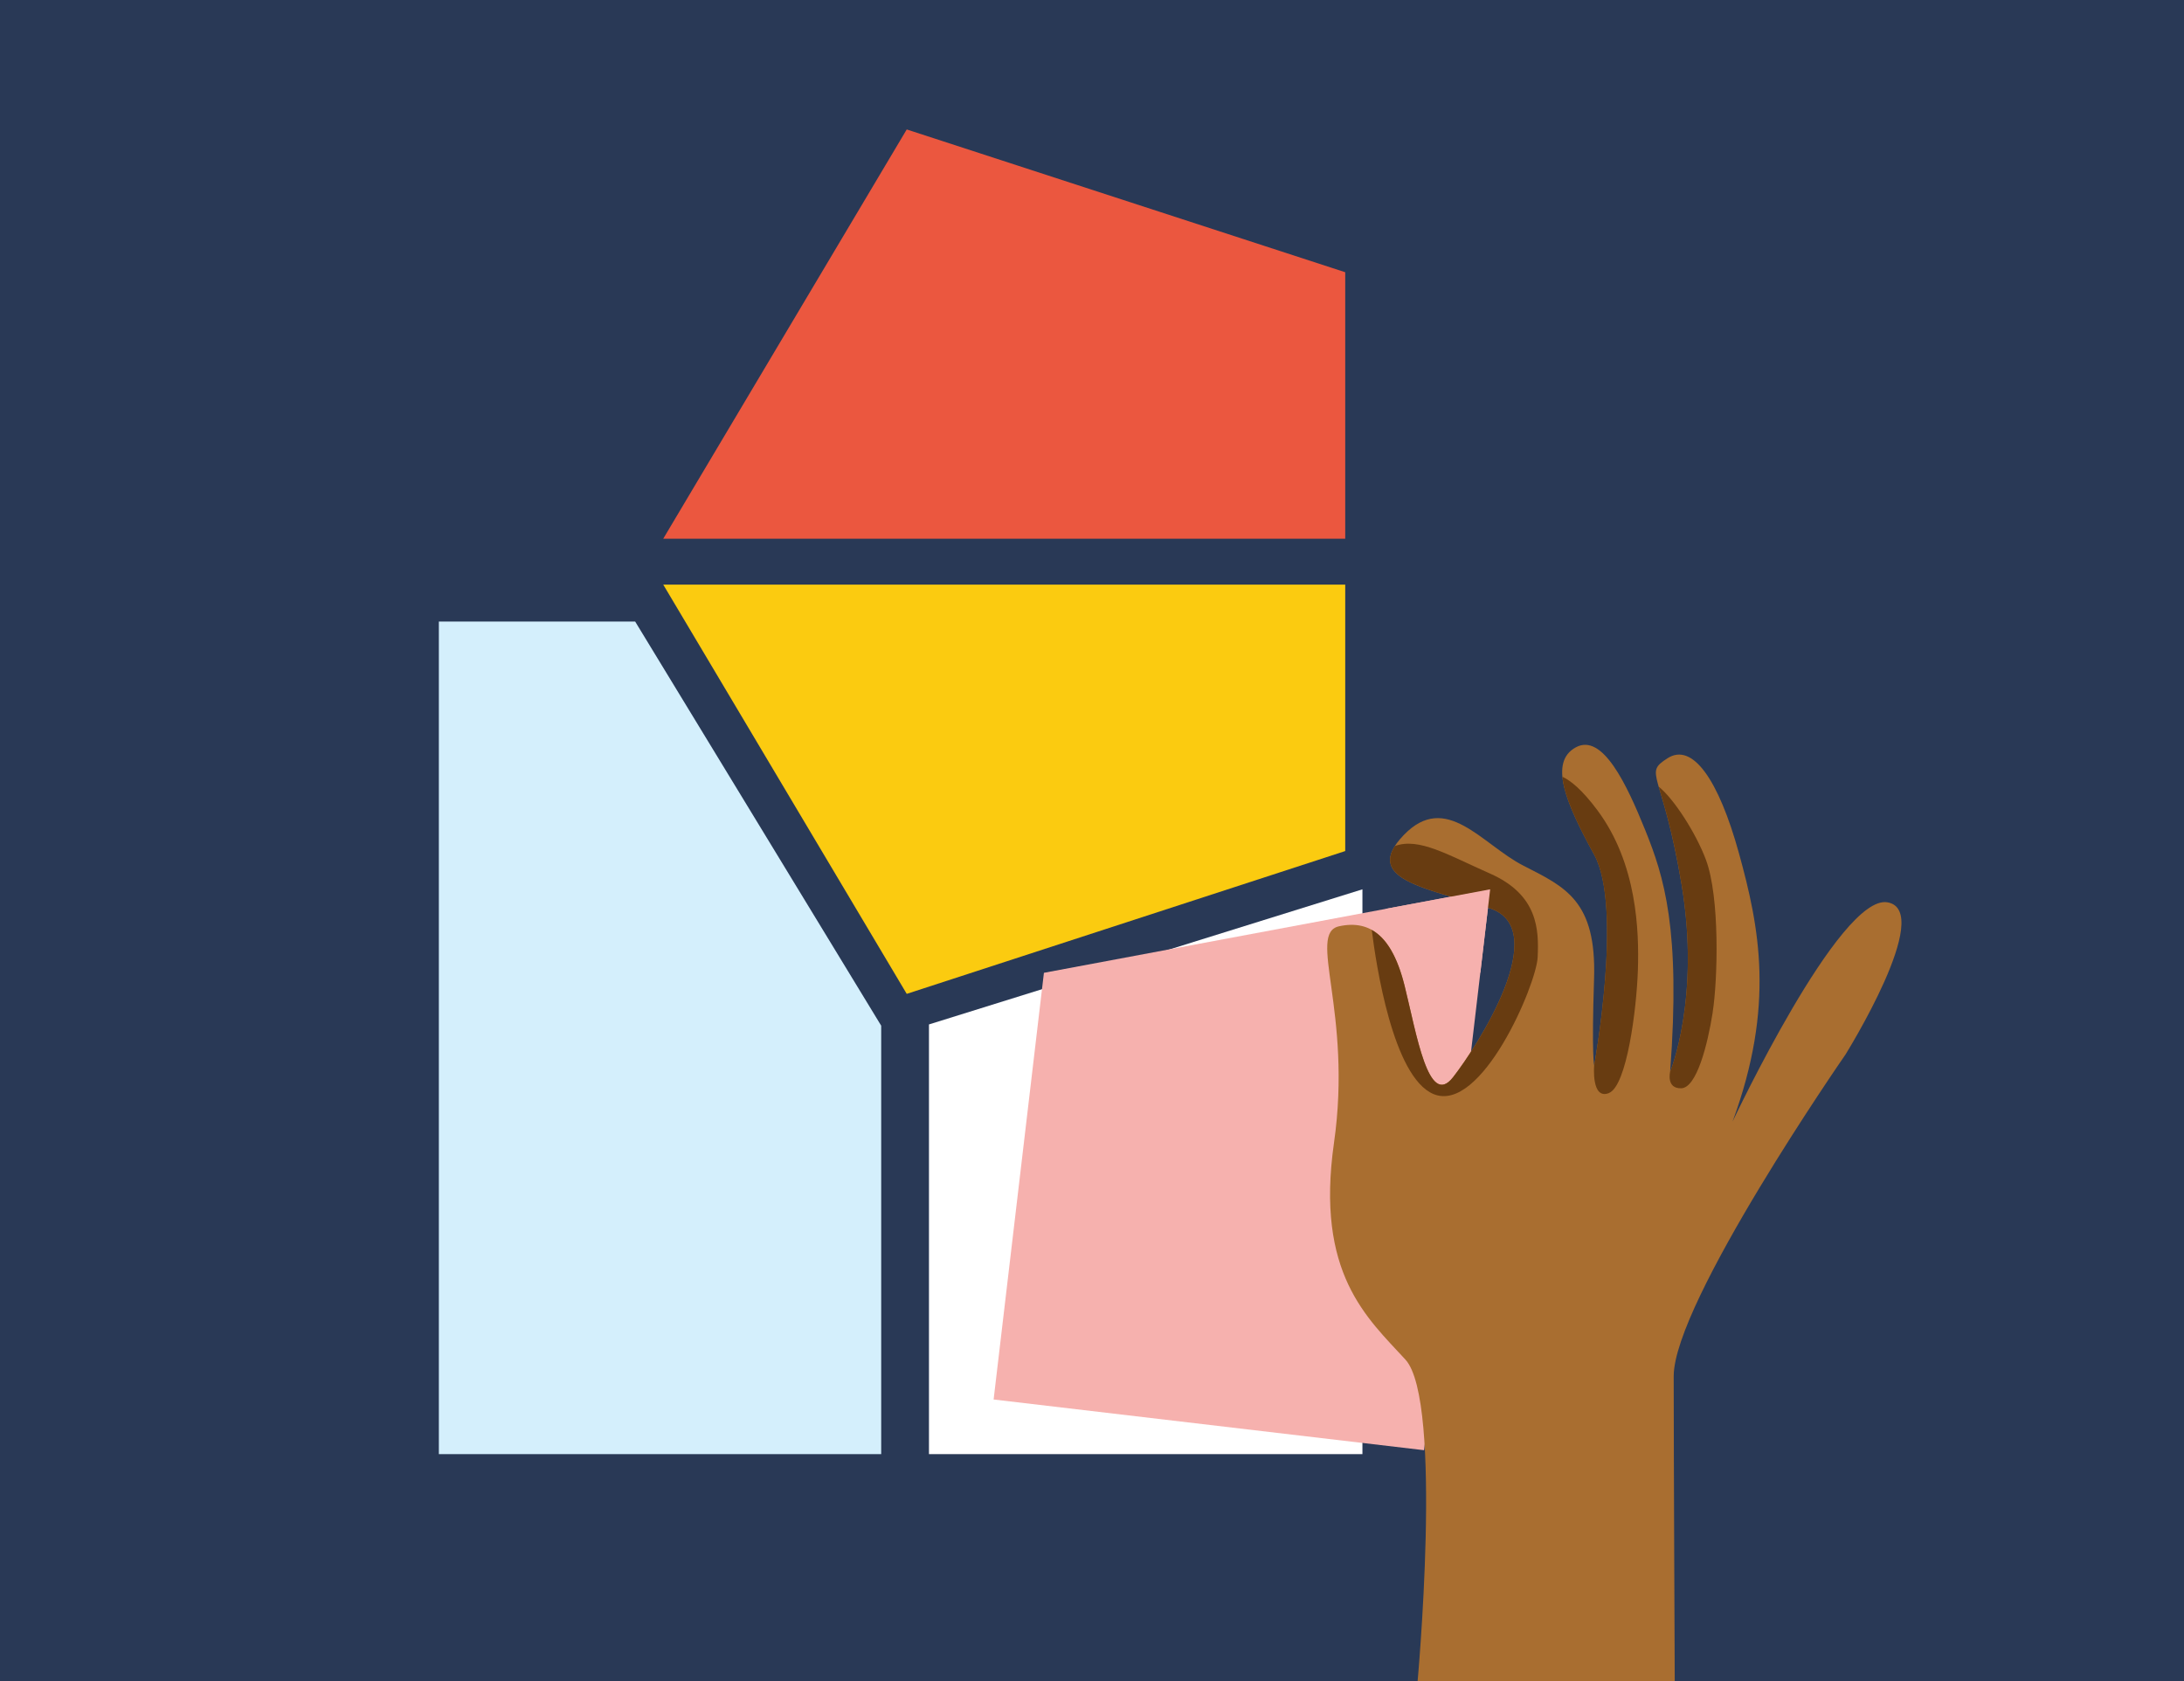 <?xml version="1.0" encoding="UTF-8"?><svg id="Laag_1" xmlns="http://www.w3.org/2000/svg" viewBox="0 0 482.38 371.29"><defs><style>.cls-1{fill:#eb573f;}.cls-2{fill:#a96e30;}.cls-3{fill:#f6b1ae;}.cls-4{fill:#fff;}.cls-5{fill:#d4effc;}.cls-6{fill:#683c11;}.cls-7{fill:#fbcb10;}.cls-8{fill:#293956;}</style></defs><rect class="cls-8" width="482.38" height="371.29"/><polygon class="cls-1" points="146.49 118.97 200.27 28.59 297.12 60.12 297.12 118.97 146.49 118.97"/><polygon class="cls-7" points="146.49 129.11 200.27 219.49 297.12 187.95 297.12 129.11 146.49 129.11"/><polygon class="cls-5" points="96.93 137.27 140.29 137.27 194.63 226.52 194.63 321.13 96.93 321.13 96.93 137.27"/><polygon class="cls-4" points="205.18 226.24 205.18 321.13 300.92 321.13 300.92 196.4 205.18 226.24"/><polygon class="cls-3" points="230.57 214.84 219.46 309.07 314.54 320.27 329.13 196.4 230.57 214.84"/><path class="cls-2" d="M313.03,372.18s5.82-62.73-2.62-71.93-19.9-18.96-15.77-47.87-6.01-46.27,1.13-47.82,11.83,2.58,14.45,13.09,5.26,27.22,10.7,20.27,22.15-32.85,8.07-37.35-28.34-6.38-18.96-16.14,17.27,2.06,26.47,6.76,16.14,7.7,15.58,24.96.03,19.15.03,19.15c0,0,6.41-34.91,0-46.55s-9.98-20.46-4.07-23.7,11.26,8.17,15.35,18.3,7.88,21.82,5.49,53.36c0,0,6.76-16.19,2.53-41.39s-8.59-24.35-3.1-27.87,11.26,4.65,15.77,20.98,8.02,33.65-1.41,59.27c0,0,23.65-50.26,34.21-48.43s-9.29,33.65-9.29,33.65c0,0-37.92,54.67-37.92,71s.23,67.38.23,67.38h-57.06"/><path class="cls-6" d="M316.6,241.61c10.56,4.43,22.74-24.14,23.02-30.2.28-6.05.14-13.8-10.56-18.51-9.19-4.05-15.68-8.03-20.98-6.05-4.89,7.69,8.09,9.61,20.91,13.72,14.08,4.5-2.63,30.41-8.07,37.35-5.44,6.95-8.07-9.76-10.7-20.27-1.61-6.44-4-10.47-7.24-12.28.93,7.49,4.66,32.48,13.62,36.24Z"/><path class="cls-6" d="M355.38,241.38c3.94-1.6,6.1-18.51,6.38-27.18s-.19-23.5-8.92-35.23c-3.34-4.49-5.89-6.57-7.75-7.43.39,4.35,3.19,10.28,7.01,17.22,6.41,11.64,0,46.55,0,46.55,0,0-.67,7.67,3.28,6.08Z"/><path class="cls-6" d="M378.28,223.54c1.13-7.23,1.6-25.43-1.5-33.69-2.2-5.87-7.06-13.45-10.43-16.13.99,3.47,3.04,9.55,5.06,21.59,4.22,25.2-2.53,41.39-2.53,41.39,0,0-.92,3.73,2.46,3.64,3.38-.09,5.82-9.57,6.95-16.8Z"/><polyline class="cls-3" points="326.96 214.84 329.13 196.4 305.96 200.73"/></svg>